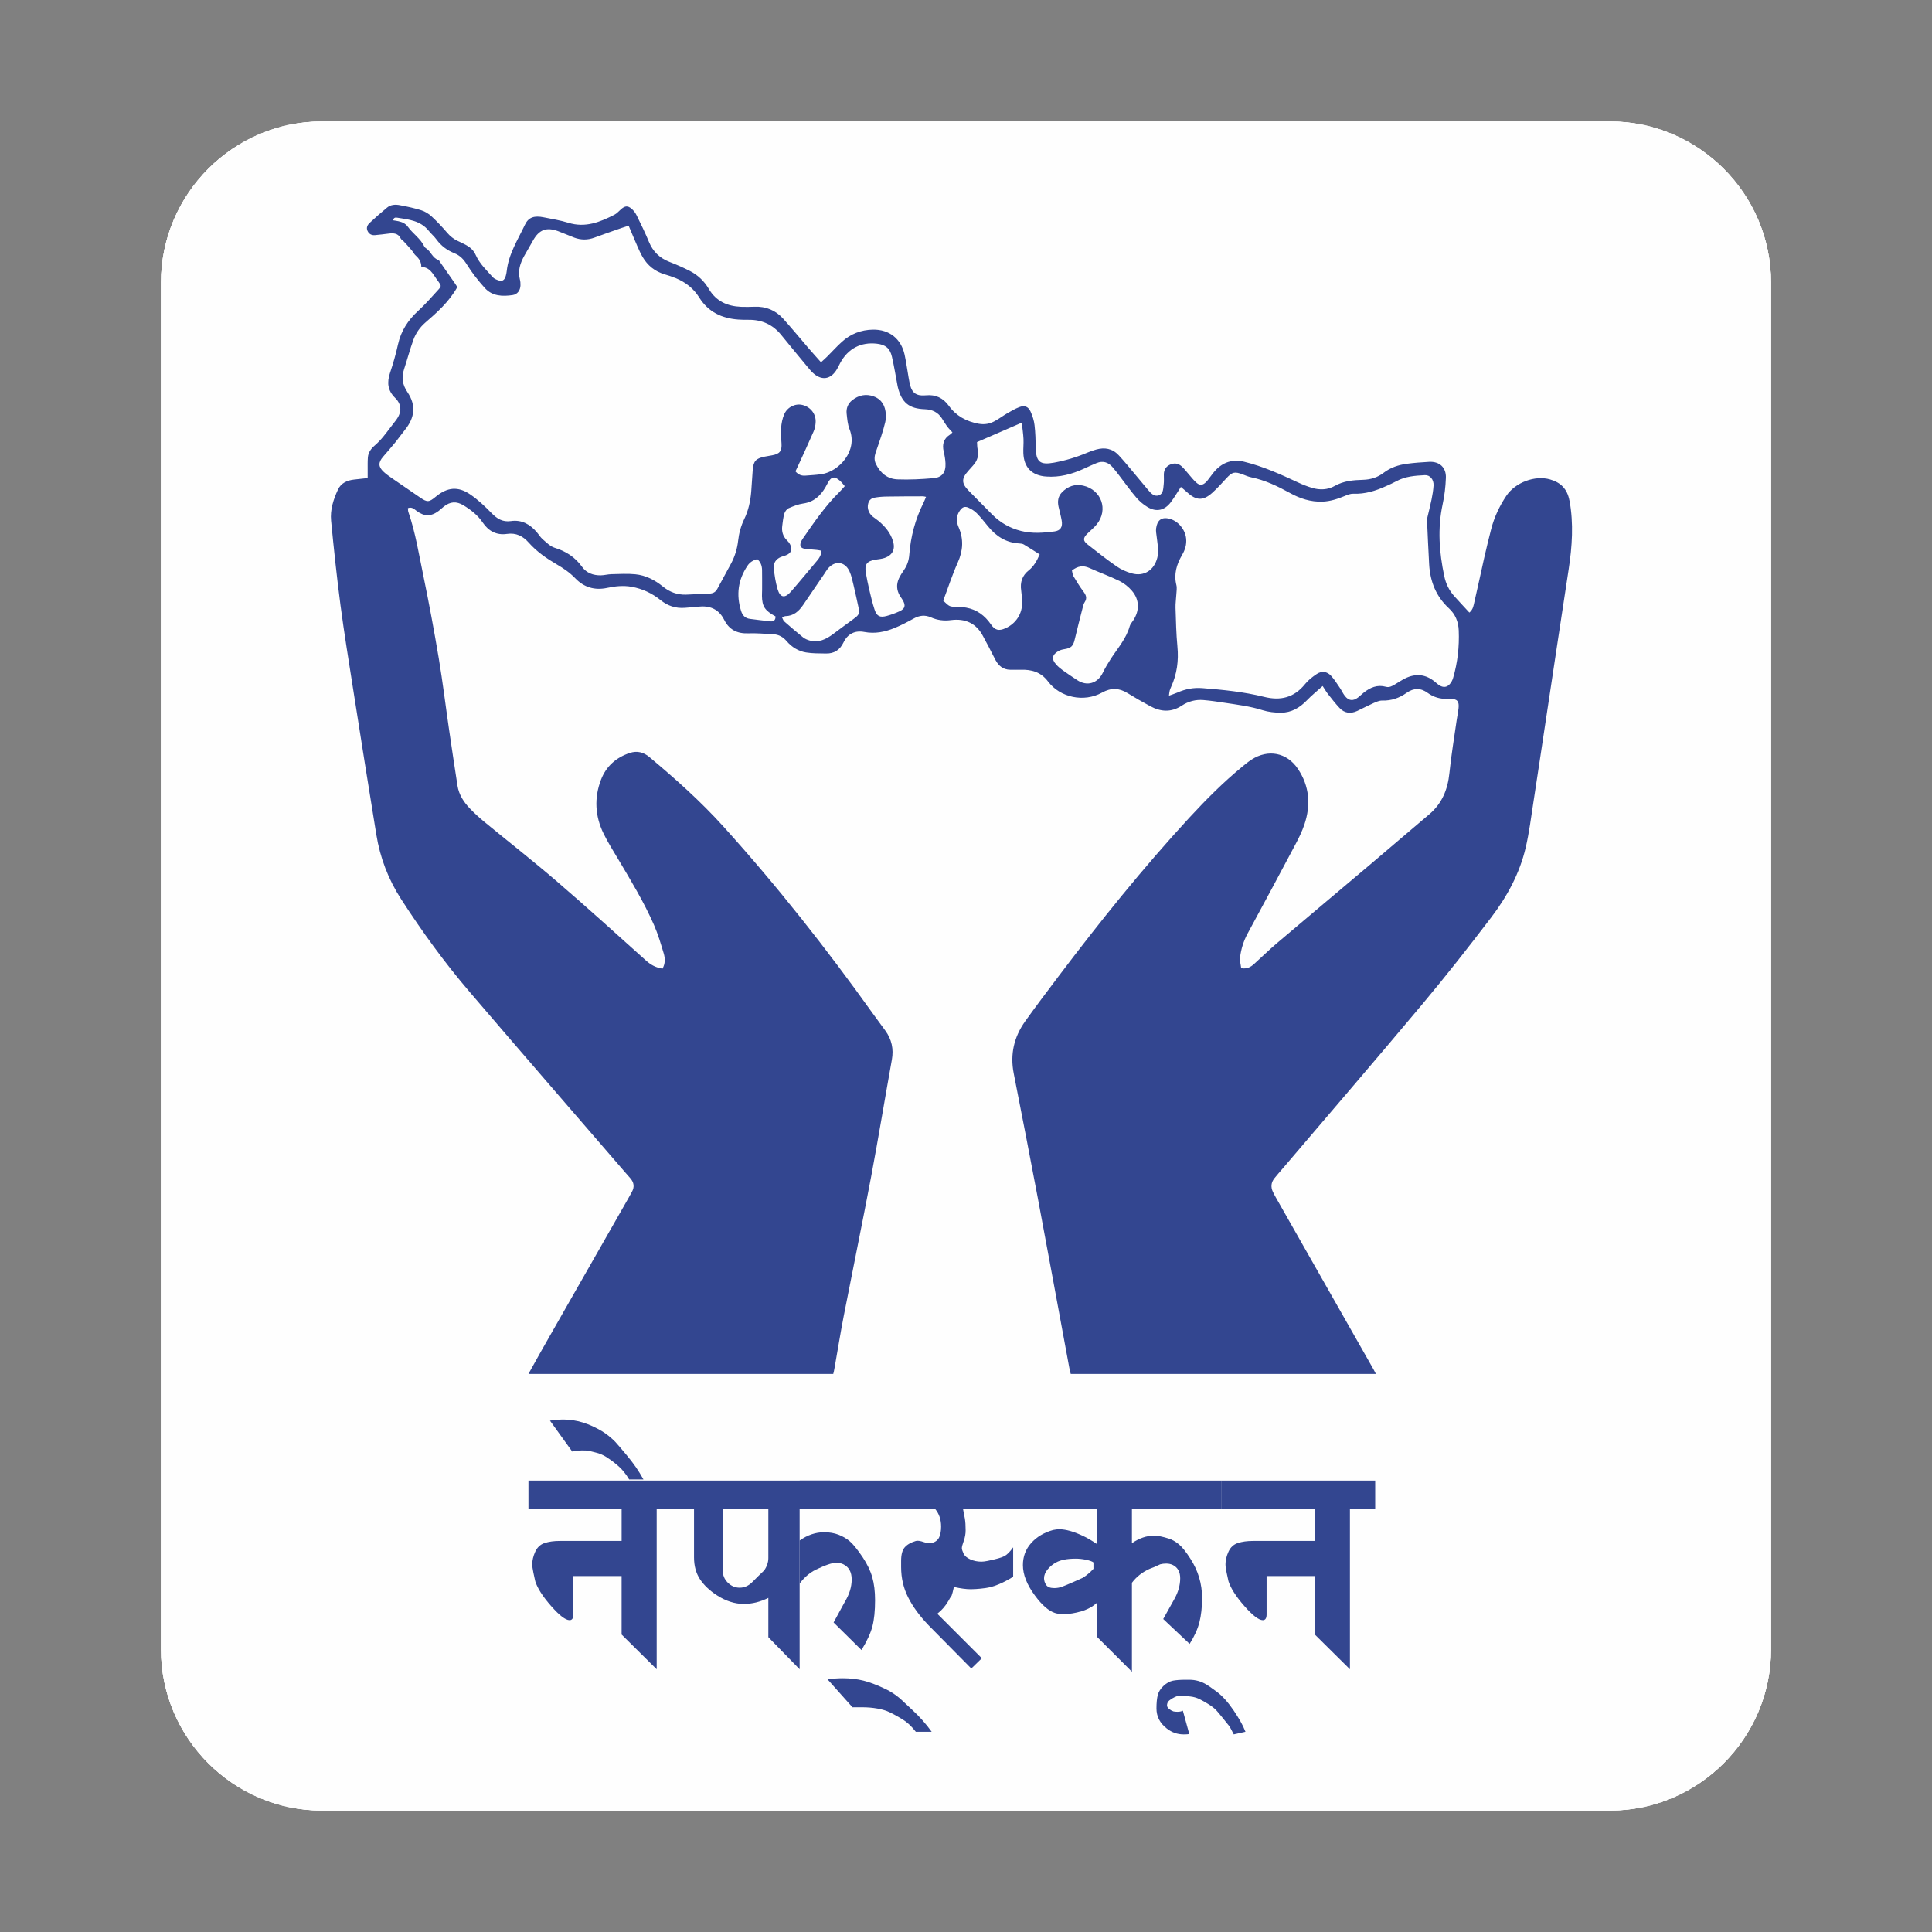 <?xml version="1.0" encoding="UTF-8"?>
<!DOCTYPE svg PUBLIC "-//W3C//DTD SVG 1.1//EN" "http://www.w3.org/Graphics/SVG/1.1/DTD/svg11.dtd">
<!-- Creator: CorelDRAW (Evaluation Version) -->
<svg xmlns="http://www.w3.org/2000/svg" xml:space="preserve" width="1.2in" height="1.2in" version="1.1" style="shape-rendering:geometricPrecision; text-rendering:geometricPrecision; image-rendering:optimizeQuality; fill-rule:evenodd; clip-rule:evenodd"
viewBox="0 0 1200 1200"
 xmlns:xlink="http://www.w3.org/1999/xlink"
 xmlns:xodm="http://www.corel.com/coreldraw/odm/2003">
 <rect x="0" y="0" width="1200" height="1200" fill="#808080" stroke="none"/>
 <defs>
  <style type="text/css">
   <![CDATA[
    .str0 {stroke:#373435;stroke-width:6.94;stroke-miterlimit:2.613}
    .fil2 {fill:none}
    .fil0 {fill:#FEFEFE}
    .fil1 {fill:#334690;fill-rule:nonzero}
   ]]>
  </style>
   <clipPath id="id0">
    <path d="M200 75.44l800 0c55,0 100,45 100,100l0 849.12c0,55 -45,100 -100,100l-800 0c-55,0 -100,-45 -100,-100l0 -849.12c0,-55 45,-100 100,-100z"/>
   </clipPath>
 </defs>
 <g id="Layer_x0020_1">
  <path class="fil0" d="M200 75.44l800 0c55,0 100,45 100,100l0 849.12c0,55 -45,100 -100,100l-800 0c-55,0 -100,-45 -100,-100l0 -849.12c0,-55 45,-100 100,-100z"/>
  <g style="clip-path:url(#id0)">
   <g id="_2483974588560">
    <rect class="fil0 str0" x="31.92" y="14.43" width="1256.79" height="1189.66"/>
    <rect class="fil0" x="-81.84" y="-20.19" width="1339.47" height="1228.85"/>
    <g>
     <path class="fil1" d="M974.82 310.97c-1.32,-7.25 -5.41,-11.31 -12.06,-13.2 -9.43,-2.7 -21.6,1.91 -27.13,10.15 -4.29,6.39 -7.51,13.28 -9.44,20.72 -1.55,6.03 -3.02,12.11 -4.4,18.17 -2.02,8.92 -3.87,17.88 -5.96,26.78 -0.54,2.3 -0.75,4.89 -3.17,6.89 -3.2,-3.47 -6.3,-6.78 -9.35,-10.17 -3.23,-3.57 -5.25,-7.75 -6.25,-12.48 -3.12,-14.79 -4.24,-29.57 -1.02,-44.55 1.17,-5.37 1.83,-10.94 2.03,-16.45 0.26,-6.5 -4.01,-10.34 -10.46,-9.97 -4.56,0.26 -9.12,0.57 -13.65,1.18 -5.28,0.69 -10.24,2.33 -14.55,5.62 -3.73,2.87 -8.02,4.22 -12.75,4.35 -6.1,0.18 -12.05,0.63 -17.63,3.81 -4.3,2.43 -9.33,2.67 -14.15,1.18 -2.9,-0.88 -5.75,-1.99 -8.49,-3.28 -10.93,-5.08 -21.9,-10.08 -33.67,-12.94 -7.06,-1.72 -13.15,0.24 -18.04,5.65 -1.21,1.33 -2.22,2.83 -3.35,4.24 -0.76,0.98 -1.48,2.04 -2.36,2.89 -2.1,1.94 -3.73,2.11 -5.88,0.22 -1.75,-1.52 -3.17,-3.46 -4.74,-5.21 -1.48,-1.66 -2.79,-3.47 -4.43,-4.94 -2.15,-1.91 -4.69,-2.24 -7.35,-0.95 -2.53,1.22 -3.64,3.26 -3.68,6 -0.02,2.06 0.16,4.19 -0.1,6.22 -0.31,2.56 -0.15,5.79 -3.06,6.78 -2.82,0.95 -4.89,-1.29 -6.61,-3.35 -4.46,-5.3 -8.87,-10.65 -13.33,-15.96 -1.61,-1.91 -3.26,-3.78 -4.96,-5.62 -3.91,-4.2 -8.74,-5.01 -14.08,-3.5 -1.85,0.52 -3.7,1.18 -5.46,1.93 -6.67,2.83 -13.51,4.88 -20.64,6.18 -8.63,1.57 -11.14,-0.41 -11.33,-9.19 -0.1,-4.7 -0.19,-9.43 -0.75,-14.11 -0.32,-2.82 -1.24,-5.69 -2.41,-8.3 -1.46,-3.28 -3.77,-4.15 -7.15,-2.85 -2.55,0.98 -4.96,2.4 -7.35,3.78 -2.63,1.53 -5.09,3.39 -7.75,4.84 -3.09,1.69 -6.27,2.34 -9.97,1.69 -7.75,-1.41 -14.04,-4.85 -18.69,-11.27 -3.44,-4.75 -8.12,-6.98 -14.04,-6.41 -0.42,0.04 -0.83,0.05 -1.25,0.07 -4.77,0.23 -7.3,-1.51 -8.57,-6.05 -0.44,-1.59 -0.72,-3.24 -1.01,-4.87 -0.85,-4.77 -1.47,-9.6 -2.5,-14.33 -2.17,-9.95 -9.53,-15.76 -19.68,-15.6 -7.32,0.12 -13.86,2.63 -19.28,7.57 -3.19,2.87 -6.06,6.11 -9.11,9.13 -1.13,1.14 -2.34,2.17 -3.87,3.56 -2.81,-3.18 -5.32,-5.93 -7.74,-8.74 -5.25,-6.11 -10.34,-12.32 -15.72,-18.3 -4.7,-5.22 -10.71,-7.73 -17.81,-7.46 -2.76,0.11 -5.54,0.17 -8.31,0.06 -8.55,-0.35 -15.55,-3.4 -20.11,-11.14 -2.8,-4.76 -6.7,-8.52 -11.61,-11.06 -4.17,-2.15 -8.5,-4.04 -12.89,-5.74 -6.03,-2.35 -10.17,-6.35 -12.67,-12.38 -2.31,-5.63 -5.02,-11.11 -7.69,-16.57 -0.72,-1.46 -1.78,-2.86 -2.99,-3.93 -2.44,-2.14 -4.14,-1.98 -6.61,0.14 -1.37,1.18 -2.56,2.65 -4.12,3.45 -8.99,4.61 -18.12,8.28 -28.59,5.04 -5.02,-1.54 -10.24,-2.39 -15.4,-3.41 -5.88,-1.18 -9.43,-0.06 -11.65,4.65 -4.42,9.33 -10.18,18.2 -11.31,28.85 -0.11,0.96 -0.3,1.92 -0.57,2.86 -0.87,2.98 -2.33,3.73 -5.31,2.53 -1,-0.39 -2.09,-0.93 -2.78,-1.72 -3.87,-4.33 -8.17,-8.33 -10.6,-13.79 -1.16,-2.66 -3.14,-4.54 -5.59,-5.94 -1.82,-1.03 -3.7,-1.91 -5.57,-2.77 -2.57,-1.2 -4.64,-2.87 -6.51,-5.03 -3.06,-3.58 -6.3,-7.03 -9.74,-10.22 -1.79,-1.64 -4.04,-3.06 -6.33,-3.77 -4.34,-1.38 -8.81,-2.33 -13.31,-3.17 -2.75,-0.54 -5.66,-0.43 -7.94,1.45 -3.73,3.07 -7.39,6.28 -10.91,9.58 -1.34,1.25 -2.17,2.93 -1.29,4.89 0.91,2.04 2.57,2.87 4.7,2.67 2.76,-0.24 5.5,-0.59 8.24,-0.93 3.16,-0.41 6.09,-0.37 7.74,3.1 0.35,0.69 1.23,1.1 1.8,1.71 1.67,1.82 3.35,3.62 4.95,5.5 0.9,1.06 1.49,2.41 2.49,3.29 2.05,1.83 3.5,3.87 3.5,7.1 5.17,0.09 7.11,4.15 9.54,7.63 0.33,0.45 0.68,0.89 0.99,1.33 1.94,2.76 2.07,2.9 -0.11,5.32 -3.99,4.4 -7.93,8.91 -12.3,12.92 -6.35,5.8 -10.76,12.51 -12.62,21 -1.3,5.94 -3,11.81 -4.93,17.59 -1.96,5.93 -1.57,10.89 3.17,15.55 4.41,4.34 4.13,9.34 0.24,14.22 -2.58,3.24 -4.97,6.64 -7.61,9.85 -1.56,1.9 -3.27,3.71 -5.11,5.31 -2.44,2.08 -4.24,4.46 -4.46,7.69 -0.18,2.48 -0.11,4.97 -0.12,7.46 -0.02,1.63 0,3.27 0,5.26 -2.89,0.31 -5.61,0.58 -8.31,0.91 -4.39,0.46 -8.24,2.15 -10.15,6.26 -2.82,6.06 -4.91,12.55 -4.26,19.28 1.7,17.52 3.54,35.03 5.83,52.48 2.32,17.58 5.19,35.09 7.93,52.61 4.72,29.96 9.43,59.94 14.33,89.89 2.34,14.37 7.39,27.69 15.36,40.05 12.96,20.07 26.96,39.39 42.46,57.52 31.89,37.32 64.09,74.39 96.15,111.56 1.26,1.46 2.55,2.92 3.84,4.39 2.25,2.6 2.63,5.4 0.92,8.43 -0.68,1.22 -1.33,2.43 -2.02,3.65 -16.15,28.28 -32.31,56.57 -48.42,84.87 -4.55,7.94 -9.03,15.91 -13.47,23.93 -0.1,0.21 -0.2,0.41 -0.31,0.61l189.29 0c0.13,-0.43 0.27,-0.95 0.39,-1.54 0.22,-0.94 0.37,-1.89 0.54,-2.85 1.86,-10.52 3.54,-21.05 5.57,-31.51 5.64,-28.96 11.6,-57.85 17.08,-86.85 4.52,-24.11 8.49,-48.31 12.83,-72.42 1.21,-6.69 -0.13,-12.67 -4.07,-18.09 -2.6,-3.61 -5.28,-7.13 -7.86,-10.75 -28.81,-40.31 -59.42,-79.18 -92.66,-115.96 -14.19,-15.72 -29.9,-29.7 -46.06,-43.23 -3.54,-2.93 -7.54,-4.01 -12.03,-2.54 -8.52,2.81 -14.73,8.22 -17.97,16.63 -4.35,11.35 -3.71,22.63 1.59,33.49 2.65,5.46 5.95,10.63 9.06,15.87 7.93,13.33 16,26.63 22.24,40.86 2.5,5.69 4.26,11.71 6.05,17.67 0.95,3.15 0.99,6.46 -0.76,9.48 -4.23,-0.65 -7.32,-2.41 -10.22,-5.01 -18.48,-16.59 -36.87,-33.26 -55.7,-49.44 -14.61,-12.57 -29.81,-24.44 -44.69,-36.69 -3.09,-2.56 -6.09,-5.28 -8.87,-8.16 -3.9,-4.04 -6.97,-8.67 -7.85,-14.39 -1.78,-11.51 -3.51,-23.01 -5.19,-34.53 -2.16,-14.8 -3.95,-29.67 -6.41,-44.43 -2.86,-17.08 -6.02,-34.11 -9.52,-51.04 -2.8,-13.42 -4.92,-27.02 -9.4,-40.03 -0.25,-0.72 -0.18,-1.55 -0.25,-2.31 2.48,-0.93 3.85,0.57 5.38,1.72 4.8,3.56 8.91,3.58 13.69,0.02 1.11,-0.82 2.09,-1.83 3.17,-2.67 4.04,-3.21 7.89,-3.47 12.29,-0.8 4.65,2.84 8.85,6.11 11.97,10.74 3.52,5.21 8.52,7.95 14.96,7 5.68,-0.83 9.92,1.3 13.58,5.43 4.93,5.57 11,9.77 17.35,13.47 4.21,2.46 8.13,5.11 11.56,8.67 5.35,5.61 12.03,7.6 19.71,5.97 5.03,-1.08 10.1,-1.63 15.28,-0.7 6.69,1.2 12.65,4 17.92,8.24 4.41,3.58 9.38,5.25 15.05,4.83 2.76,-0.21 5.53,-0.42 8.28,-0.72 7.19,-0.81 12.83,1.39 16.22,8.14 3.07,6.17 8.05,8.66 14.89,8.42 5.24,-0.18 10.51,0.3 15.76,0.58 3.34,0.18 6,1.74 8.2,4.31 3.17,3.7 7.25,6.19 12,6.98 4.07,0.68 8.24,0.58 12.39,0.66 5.05,0.11 8.63,-2.15 10.87,-6.83 2.6,-5.39 7.15,-7.68 13.03,-6.54 6.56,1.24 12.71,-0.02 18.67,-2.46 4.1,-1.66 8.04,-3.75 11.9,-5.88 3.53,-1.94 6.93,-2.41 10.71,-0.74 3.97,1.77 8.09,2.3 12.55,1.7 8.81,-1.12 15.77,1.98 19.96,10.24 1.06,2.1 2.24,4.14 3.32,6.22 1.48,2.83 2.85,5.7 4.37,8.5 1.92,3.51 4.71,5.78 8.91,5.88 2.2,0.04 4.43,0.05 6.63,0 6.83,-0.19 12.56,1.38 17.06,7.36 7.55,9.97 22.28,13.02 33.42,6.87 5.7,-3.17 10.6,-2.98 15.92,0.29 4.6,2.83 9.28,5.52 14.04,8.09 6.56,3.57 13.08,4 19.62,-0.31 4.03,-2.66 8.62,-3.89 13.45,-3.48 4.4,0.36 8.79,1.02 13.17,1.69 7.93,1.2 15.87,2.16 23.59,4.61 3.62,1.14 7.62,1.57 11.44,1.57 6.43,-0.03 11.62,-3.06 16.06,-7.67 2.93,-3.06 6.26,-5.73 9.81,-8.92 1.34,2.05 2.21,3.61 3.3,4.98 2.3,2.93 4.58,5.88 7.13,8.6 3.1,3.34 6.93,3.83 11.03,1.92 3.37,-1.59 6.68,-3.35 10.09,-4.87 1.74,-0.76 3.65,-1.65 5.48,-1.6 5.66,0.18 10.65,-1.61 15.15,-4.81 4.43,-3.1 8.7,-3.13 13.05,0.06 3.71,2.72 7.91,3.89 12.51,3.7 0.42,-0.02 0.83,-0.06 1.25,-0.06 4.59,0.02 5.93,1.49 5.39,6.14 -0.28,2.35 -0.78,4.65 -1.11,6.98 -1.56,10.98 -3.4,21.93 -4.53,32.95 -1.04,10.27 -4.56,18.98 -12.59,25.76 -12.41,10.44 -24.69,21.04 -37.08,31.51 -19.17,16.2 -38.41,32.32 -57.55,48.54 -4.85,4.13 -9.42,8.63 -14.15,12.89 -2.1,1.91 -4.46,3.22 -7.98,2.56 -0.26,-2.25 -0.98,-4.61 -0.69,-6.82 0.66,-5.09 2.15,-9.97 4.63,-14.57 9.98,-18.39 19.87,-36.83 29.68,-55.33 2.14,-4.02 4.19,-8.17 5.64,-12.47 4.08,-12.09 3.2,-23.84 -4.03,-34.61 -6.81,-10.16 -18.49,-12.37 -28.79,-5.73 -1.97,1.27 -3.81,2.79 -5.63,4.28 -11.83,9.69 -22.56,20.49 -32.93,31.71 -28.99,31.44 -55.72,64.74 -81.49,98.83 -6.93,9.18 -13.87,18.35 -20.57,27.73 -6.92,9.7 -9.43,20.46 -7.1,32.33 5.07,25.82 10.11,51.65 14.98,77.52 6.59,34.99 12.99,70.01 19.48,105.02 0.31,1.67 0.61,3.04 0.96,4.15l189.56 0c-0.5,-0.99 -0.99,-1.92 -1.5,-2.85 -20.19,-35.54 -40.41,-71.09 -60.6,-106.65 -0.68,-1.19 -1.33,-2.42 -1.93,-3.67 -1.35,-2.9 -1.09,-5.69 0.87,-8.23 1.63,-2.06 3.4,-4.02 5.09,-6.01 29.05,-34.11 58.26,-68.07 87.02,-102.41 14.69,-17.53 28.81,-35.56 42.67,-53.75 9.87,-12.98 17.65,-27.29 21.4,-43.33 2.17,-9.29 3.35,-18.8 4.81,-28.26 2.71,-17.53 5.3,-35.06 7.96,-52.61 4.63,-30.67 9.23,-61.36 13.93,-92.04 2.17,-14.19 3.12,-28.31 0.54,-42.61zm-496.29 74.95c-4.24,-0.44 -8.5,-0.97 -12.74,-1.53 -2.94,-0.36 -4.62,-2.15 -5.48,-4.93 -3.15,-10.03 -1.89,-19.38 3.98,-28.09 1.45,-2.21 3.5,-3.39 6.04,-4.11 2.16,1.83 2.93,4.12 3,6.67 0.06,4.15 0.03,8.31 0.03,12.45 0,1.24 -0.11,2.48 -0.09,3.74 0.11,6.59 1.76,9.09 8.42,12.74 0.04,2.42 -1.2,3.28 -3.16,3.07zm4.44 -20.02c-1.24,-4.2 -1.92,-8.65 -2.37,-13.01 -0.31,-3.13 1.33,-5.61 4.34,-6.9 1,-0.43 2.1,-0.69 3.14,-1.07 3.32,-1.23 4.31,-3.73 2.62,-6.86 -0.5,-0.96 -1.25,-1.84 -2.03,-2.6 -2.43,-2.45 -3.23,-5.45 -2.81,-8.78 0.33,-2.6 0.59,-5.26 1.33,-7.74 0.38,-1.3 1.54,-2.79 2.72,-3.31 2.89,-1.26 5.92,-2.46 9,-2.9 6.55,-0.92 10.67,-4.75 13.81,-10.11 0.79,-1.3 1.36,-2.74 2.22,-3.97 1.74,-2.42 3.22,-2.63 5.6,-0.97 0.68,0.47 1.3,1.03 1.87,1.61 0.68,0.69 1.28,1.44 2.29,2.66 -1.22,1.37 -2.18,2.5 -3.24,3.57 -8.84,8.68 -15.81,18.84 -22.8,29 -0.45,0.68 -0.92,1.41 -1.19,2.17 -0.89,2.36 -0.13,3.76 2.37,4.14 2.46,0.34 4.96,0.46 7.42,0.72 0.93,0.09 1.85,0.29 2.85,0.47 0.05,2.43 -0.95,4.23 -2.29,5.83 -5.5,6.57 -10.95,13.2 -16.6,19.66 -3.73,4.27 -6.67,3.76 -8.26,-1.61zm47.42 18.37c-4.39,3.1 -8.63,6.39 -12.96,9.57 -4.33,3.23 -8.98,5.52 -14.59,3.97 -1.42,-0.39 -2.91,-1.04 -4.06,-1.96 -4,-3.19 -7.86,-6.55 -11.71,-9.91 -0.54,-0.46 -0.75,-1.35 -1.32,-2.45 1.06,-0.41 1.55,-0.77 2.05,-0.8 5.13,-0.07 8.39,-3.06 11.07,-6.99 4.44,-6.51 8.89,-13.03 13.31,-19.55 0.62,-0.93 1.18,-1.89 1.85,-2.75 4.34,-5.41 10.71,-4.84 13.58,1.42 1.26,2.72 1.85,5.78 2.56,8.7 1.1,4.57 2.05,9.19 3.06,13.76 0.8,3.75 0.26,4.75 -2.83,6.96zm43.19 -71.94c-5.1,10.16 -7.94,20.95 -8.81,32.26 -0.26,3.4 -1.26,6.48 -3.2,9.3 -1.15,1.72 -2.33,3.44 -3.21,5.33 -1.68,3.63 -1.52,7.26 0.54,10.74 0.57,0.95 1.25,1.83 1.81,2.79 1.97,3.35 1.45,5.38 -2.12,6.98 -2.49,1.15 -5.14,2.1 -7.79,2.83 -4.31,1.18 -6.22,0.22 -7.63,-4.07 -1.29,-3.94 -2.24,-7.98 -3.2,-12.02 -0.83,-3.51 -1.54,-7.04 -2.17,-10.58 -0.93,-5.37 0.6,-7.38 6.01,-8.28 1.89,-0.31 3.87,-0.45 5.67,-1.07 5,-1.78 6.74,-5.48 5.14,-10.56 -1.57,-5.08 -4.85,-8.97 -8.84,-12.33 -1.15,-0.99 -2.48,-1.79 -3.65,-2.74 -3,-2.4 -4.04,-6.41 -2.27,-9.69 0.51,-0.93 1.78,-1.81 2.84,-2.03 2.57,-0.49 5.2,-0.73 7.82,-0.77 7.61,-0.13 15.24,-0.13 22.88,-0.15 0.38,0 0.78,0.15 1.78,0.34 -0.63,1.49 -1.06,2.64 -1.6,3.72zm5.93 -15.31c-7.3,0.63 -14.66,0.99 -21.98,0.72 -6.3,-0.2 -10.76,-3.91 -13.51,-9.6 -1.12,-2.31 -0.92,-4.6 -0.19,-6.89 1.11,-3.41 2.4,-6.79 3.48,-10.22 0.94,-2.9 1.83,-5.81 2.52,-8.78 0.37,-1.6 0.49,-3.31 0.37,-4.94 -0.31,-5.09 -2.41,-9.15 -7.41,-11.04 -4.98,-1.87 -9.61,-0.81 -13.65,2.46 -2.48,2.03 -3.63,4.95 -3.28,8.17 0.37,3.28 0.61,6.74 1.82,9.76 5.34,13.48 -6.79,26.35 -17.48,27.87 -3.28,0.48 -6.59,0.63 -9.91,0.89 -2.33,0.19 -4.36,-0.44 -6.22,-2.65 0.43,-0.93 0.95,-2 1.46,-3.08 3.28,-7.19 6.63,-14.32 9.76,-21.57 0.83,-1.85 1.26,-4.01 1.33,-6.04 0.19,-5.12 -3.31,-9.4 -8.3,-10.57 -4.35,-1.02 -9.29,1.3 -11.24,5.85 -1.13,2.62 -1.7,5.59 -1.93,8.45 -0.27,3.14 0.04,6.35 0.25,9.52 0.31,4.79 -1.03,6.58 -5.75,7.46 -1.64,0.28 -3.28,0.54 -4.92,0.88 -5.27,1.15 -6.71,2.71 -7.19,8.1 -0.41,4.57 -0.54,9.15 -0.95,13.69 -0.5,5.83 -1.72,11.56 -4.27,16.83 -2.09,4.32 -3.33,8.82 -3.85,13.52 -0.56,4.91 -1.94,9.5 -4.2,13.85 -2.82,5.39 -5.87,10.68 -8.73,16.09 -1.11,2.07 -2.72,2.89 -5.03,2.94 -4.82,0.13 -9.67,0.52 -14.5,0.65 -5.32,0.15 -10.07,-1.6 -14.19,-4.96 -5.04,-4.11 -10.72,-7.07 -17.21,-7.7 -4.91,-0.49 -9.92,-0.16 -14.88,-0.06 -2.21,0.06 -4.39,0.68 -6.59,0.72 -4.69,0.07 -8.86,-1.44 -11.64,-5.31 -4.32,-6.01 -10.01,-9.66 -17.06,-11.83 -2.72,-0.86 -5.04,-3.27 -7.32,-5.22 -1.46,-1.25 -2.46,-2.98 -3.73,-4.46 -4.22,-4.93 -9.44,-7.85 -16.07,-6.88 -5.15,0.73 -8.6,-1.44 -12.04,-4.98 -4.03,-4.16 -8.32,-8.19 -13.07,-11.47 -7.69,-5.34 -14.44,-4.61 -21.65,1.39 -4.08,3.4 -5.19,3.47 -9.47,0.54 -5.95,-4.08 -11.91,-8.13 -17.85,-12.24 -1.69,-1.18 -3.41,-2.39 -4.93,-3.81 -3.4,-3.15 -3.43,-5.81 -0.38,-9.35 2.6,-3.03 5.24,-6.05 7.78,-9.16 2,-2.46 3.8,-5.1 5.81,-7.56 6.11,-7.55 7.05,-15.26 1.59,-23.37 -3.22,-4.77 -3.83,-9.2 -2.1,-14.42 1.99,-6.04 3.6,-12.19 5.77,-18.17 1.48,-4.03 3.96,-7.65 7.25,-10.53 7.46,-6.45 14.81,-12.98 20,-22.15 -0.24,-0.41 -0.76,-1.34 -1.37,-2.22 -3.17,-4.56 -6.34,-9.1 -9.52,-13.65 -0.25,-0.33 -0.42,-0.89 -0.73,-0.99 -3.76,-1.11 -4.67,-5.24 -7.63,-7.17 -0.45,-0.29 -0.95,-0.69 -1.18,-1.15 -2.36,-5.01 -7.13,-8 -10.29,-12.36 -1.48,-2.04 -3.59,-2.94 -5.95,-3.44 -1.04,-0.23 -2.1,-0.35 -3.16,-0.54 0.3,-1.89 1.59,-1.79 2.6,-1.62 7.12,1.1 14.37,1.83 19.41,8.04 1.56,1.94 3.52,3.57 4.97,5.58 2.89,3.96 6.63,6.67 11.09,8.46 3.48,1.41 5.72,3.76 7.74,7.04 3.18,5.15 7.02,9.98 11.07,14.49 4.65,5.18 11.02,5.39 17.37,4.44 2.93,-0.43 4.72,-2.94 4.82,-5.98 0.04,-1.25 -0.05,-2.54 -0.36,-3.72 -1.42,-5.35 0.19,-10.13 2.75,-14.73 1.76,-3.13 3.59,-6.22 5.35,-9.36 3.77,-6.81 8.32,-8.58 15.61,-5.91 3.39,1.26 6.67,2.72 10.03,4 4.19,1.56 8.35,1.58 12.59,0 5.57,-2.08 11.21,-4 16.83,-5.97 1.29,-0.45 2.61,-0.83 4.39,-1.42 1.91,4.54 3.6,8.6 5.37,12.64 0.99,2.29 2.02,4.58 3.26,6.72 3.13,5.38 7.66,9.04 13.68,10.83 2.37,0.72 4.77,1.48 7.06,2.43 6.04,2.52 11.02,6.41 14.48,12 5.64,9.04 14.07,12.96 24.33,13.68 2.06,0.16 4.16,0.19 6.22,0.16 8.3,-0.12 15.1,2.94 20.36,9.4 5.51,6.78 11.08,13.52 16.67,20.24 1.14,1.38 2.32,2.8 3.69,3.91 5.02,4.17 10.13,3.39 13.75,-2.06 1,-1.49 1.73,-3.16 2.58,-4.75 4.79,-8.85 12.85,-13.05 22.77,-11.89 5.3,0.62 8.06,2.79 9.3,8.05 1.3,5.52 2.19,11.14 3.25,16.71 0.15,0.81 0.27,1.65 0.48,2.44 2.39,9.43 6.98,13.17 16.74,13.5 4.48,0.16 8.07,1.8 10.53,5.61 1.06,1.62 2.02,3.34 3.16,4.89 0.96,1.31 2.15,2.48 3.43,3.9 -0.34,0.33 -0.87,0.98 -1.53,1.39 -3.99,2.49 -4.91,6.04 -3.9,10.44 0.57,2.42 1.02,4.9 1.12,7.38 0.25,5.69 -2.11,8.79 -7.74,9.26zm59.48 57.21c-4.08,3.21 -5.49,7.45 -4.72,12.53 0.33,2.33 0.49,4.71 0.57,7.05 0.29,7.2 -3.72,13.48 -10.4,16.44 -4.04,1.78 -6.45,1.24 -8.93,-2.4 -3.79,-5.52 -8.76,-9.23 -15.37,-10.44 -2.04,-0.36 -4.14,-0.45 -6.2,-0.5 -4.17,-0.12 -4.17,-0.07 -8.09,-3.84 3,-7.94 5.59,-16 9.03,-23.68 3.35,-7.46 3.73,-14.63 0.48,-22.07 -1.52,-3.56 -1.44,-7 0.85,-10.24 1.5,-2.13 3.02,-2.78 5.35,-1.74 1.85,0.83 3.7,1.98 5.13,3.43 2.5,2.55 4.74,5.39 7.02,8.18 5.04,6.2 11.26,10.17 19.44,10.59 0.94,0.05 2.02,0.19 2.8,0.66 3.29,1.96 6.52,4.06 9.81,6.14 -1.8,4.06 -3.63,7.41 -6.79,9.91zm64.87 31.12c-0.76,1.17 -1.8,2.25 -2.16,3.53 -2.19,7.84 -7.54,13.79 -11.81,20.39 -1.8,2.77 -3.47,5.64 -4.93,8.61 -3.24,6.61 -9.8,8.58 -15.91,4.54 -2.99,-1.98 -6,-3.97 -8.92,-6.07 -1.46,-1.04 -2.86,-2.22 -4.06,-3.54 -3.09,-3.39 -2.69,-6.07 1.3,-8.41 1.13,-0.68 2.55,-1.01 3.89,-1.22 4.04,-0.64 5.33,-1.97 6.26,-5.99 1.55,-6.59 3.27,-13.15 4.93,-19.71 0.31,-1.19 0.61,-2.49 1.26,-3.48 1.7,-2.57 0.8,-4.47 -0.85,-6.68 -2.23,-2.97 -4.17,-6.17 -6.08,-9.37 -0.59,-1 -0.67,-2.34 -0.99,-3.6 3.67,-2.86 7.02,-3.31 10.88,-1.56 6.15,2.79 12.57,5.07 18.65,8.05 2.87,1.42 5.62,3.64 7.72,6.08 4.77,5.57 4.84,12.31 0.81,18.43zm198.64 35.86c-0.36,1.3 -1.07,2.59 -1.94,3.61 -1.75,2.06 -3.98,2.36 -6.33,0.96 -1.05,-0.62 -1.99,-1.47 -2.94,-2.27 -5.72,-4.77 -11.97,-5.41 -18.58,-2.12 -2.22,1.11 -4.28,2.52 -6.44,3.8 -1.69,1 -3.38,1.94 -5.46,1.37 -5.32,-1.46 -9.78,0.43 -13.86,3.71 -1.18,0.94 -2.26,2.05 -3.47,2.97 -3.16,2.37 -5.83,2.06 -8.24,-1.1 -1.17,-1.52 -1.94,-3.35 -3.04,-4.93 -1.72,-2.52 -3.34,-5.13 -5.38,-7.39 -2.53,-2.8 -5.85,-3.28 -8.98,-1.18 -2.62,1.75 -5.23,3.76 -7.2,6.2 -6.82,8.5 -15.31,10.55 -25.61,7.96 -12.51,-3.1 -25.3,-4.37 -38.16,-5.39 -5.68,-0.45 -10.66,0.57 -15.65,2.78 -1.5,0.66 -3.08,1.14 -5.16,1.91 0.18,-1.37 0.22,-2.24 0.44,-3.07 0.2,-0.8 0.54,-1.57 0.88,-2.33 3.66,-8.02 4.77,-16.34 3.93,-25.13 -0.76,-8 -0.91,-16.05 -1.17,-24.1 -0.08,-2.74 0.37,-5.5 0.5,-8.26 0.09,-1.92 0.49,-3.97 0.04,-5.78 -1.72,-6.82 0.14,-12.89 3.5,-18.69 1.9,-3.21 2.94,-6.53 2.54,-10.3 -0.56,-5.43 -4.72,-10.63 -9.98,-12.14 -5.39,-1.55 -8.03,0.95 -8.66,5.91 -0.23,1.73 0.19,3.56 0.38,5.35 0.45,4.24 1.47,8.43 0.38,12.78 -1.94,7.78 -8.25,11.94 -15.92,9.77 -3.27,-0.92 -6.56,-2.37 -9.35,-4.31 -6.25,-4.34 -12.25,-9.06 -18.22,-13.78 -2.67,-2.12 -2.65,-3.81 -0.28,-6.26 2.02,-2.1 4.39,-3.89 6.19,-6.14 7.25,-9.07 2.89,-21.37 -8.48,-23.99 -5.14,-1.16 -9.59,0.42 -13.22,4.19 -2.43,2.52 -2.8,5.62 -2.07,8.92 0.63,2.84 1.43,5.65 1.93,8.49 0.74,4.04 -0.68,6.39 -4.61,6.87 -6.86,0.87 -13.74,1.41 -20.61,-0.32 -6.93,-1.74 -12.85,-5.11 -17.84,-10.12 -4.89,-4.91 -9.74,-9.85 -14.62,-14.79 -4.61,-4.67 -4.66,-7.57 -0.24,-12.5 0.93,-1.03 1.81,-2.09 2.77,-3.11 2.77,-2.94 3.84,-6.31 2.94,-10.32 -0.3,-1.3 -0.24,-2.69 -0.36,-4.34 9.13,-3.96 18.09,-7.85 27.79,-12.06 0.44,3.89 0.92,6.99 1.07,10.11 0.14,2.9 -0.2,5.81 -0.09,8.73 0.32,9 5.31,14 14.24,14.62 8.25,0.6 15.91,-1.46 23.31,-4.85 2.66,-1.22 5.27,-2.45 7.96,-3.54 3.8,-1.54 7.1,-0.6 9.77,2.42 1.65,1.85 3.14,3.86 4.66,5.84 3.39,4.39 6.57,8.93 10.19,13.13 1.94,2.28 4.34,4.34 6.91,5.88 5.54,3.36 10.73,2.2 14.59,-3 2.13,-2.86 3.95,-5.97 6.22,-9.44 1.45,1.26 2.7,2.24 3.87,3.31 5.62,5.22 9.98,5.43 15.66,0.31 3.08,-2.77 5.87,-5.89 8.69,-8.95 3.63,-3.96 5.17,-4.36 10.21,-2.43 1.68,0.65 3.35,1.38 5.11,1.76 8.66,1.76 16.49,5.51 24.16,9.74 6.28,3.49 12.92,5.64 20.2,5.4 4.94,-0.18 9.5,-1.69 14,-3.56 1.62,-0.68 3.44,-1.41 5.12,-1.36 7.29,0.3 13.94,-1.75 20.43,-4.72 2.13,-0.96 4.33,-1.91 6.37,-3.03 5.53,-3.04 11.64,-3.47 17.72,-3.78 3.22,-0.18 5.61,2.72 5.4,6.46 -0.17,2.9 -0.67,5.78 -1.24,8.63 -0.7,3.54 -1.65,7.01 -2.44,10.53 -0.19,0.8 -0.41,1.63 -0.37,2.43 0.42,9.13 0.8,18.27 1.32,27.4 0.62,10.65 4.32,19.95 12.33,27.31 3.97,3.66 5.84,8.36 6.04,13.7 0.41,10.04 -0.69,19.92 -3.51,29.58z"/>
     <path class="fil1" d="M423.58 937.19l-15.7 0 0 99.62 -21.79 -21.57 0 -36.34 -29.98 0 0 23.89c0,2.34 -0.79,3.52 -2.33,3.52 -2.51,0 -6.33,-2.93 -11.48,-8.79 -5.15,-5.86 -8.44,-10.97 -9.84,-15.35 -0.31,-1.4 -0.7,-3.19 -1.17,-5.38 -0.46,-2.19 -0.7,-3.91 -0.7,-5.17 0,-2.49 0.62,-5.1 1.87,-7.85 1.25,-2.72 3.2,-4.52 5.85,-5.38 2.66,-0.86 5.78,-1.29 9.37,-1.29l38.42 0 0 -19.91 -57.87 0 0 -17.57 95.35 0 0 17.57z"/>
     <path class="fil1" d="M399.69 918.91l-8.9 0c-2.19,-3.74 -4.84,-6.87 -7.97,-9.37 -2.02,-1.72 -4.1,-3.23 -6.21,-4.57 -2.11,-1.33 -4.33,-2.26 -6.68,-2.8 -2.34,-0.55 -3.75,-0.91 -4.21,-1.06 -0.94,-0.15 -2.27,-0.22 -3.98,-0.22 -1.87,0 -3.98,0.22 -6.32,0.69l-13.82 -19.2c3.12,-0.48 5.93,-0.7 8.43,-0.7 7.81,0 15.78,2.42 23.89,7.26 2.82,1.72 5.54,3.9 8.2,6.56 1.56,1.72 3.9,4.45 7.03,8.2 2.33,2.81 4.29,5.35 5.85,7.62 1.56,2.27 3.12,4.8 4.69,7.61z"/>
     <path class="fil1" d="M515.65 937.19l-18.98 0 0 99.62 -19.44 -19.94 0 -24.39c-5.06,2.49 -10.1,3.74 -15.15,3.74 -5.69,0 -11.3,-1.79 -16.82,-5.37 -4.57,-2.96 -8.07,-6.3 -10.53,-10.03 -2.44,-3.73 -3.66,-8.24 -3.66,-13.54l0 -30.1 -7.5 0 0 -17.57 92.07 0 0 17.57zm-38.42 30.54l0 -30.54 -28.35 0 0 38c0,3.11 1.05,5.72 3.16,7.81 2.11,2.11 4.57,3.15 7.38,3.15 2.96,0 5.62,-1.2 7.97,-3.61 2.34,-2.4 4.76,-4.77 7.25,-7.11 1.72,-2.48 2.59,-5.05 2.59,-7.7z"/>
     <path class="fil1" d="M556.88 937.18l-60.2 0 0 -17.57 60.2 0 0 17.57zm-13.36 56.74c0,6.56 -0.55,11.96 -1.63,16.17 -1.1,4.22 -3.36,9.15 -6.8,14.78l-17.33 -17.13 7.02 -12.89c1.41,-2.35 2.46,-4.65 3.16,-6.92 0.7,-2.27 1.06,-4.58 1.06,-6.92 0,-4.53 -1.73,-7.67 -5.15,-9.39 -1.26,-0.62 -2.74,-0.94 -4.46,-0.94 -1.41,0 -3.2,0.39 -5.39,1.18 -1.09,0.31 -2.96,1.09 -5.62,2.34 -4.53,1.87 -8.43,5 -11.71,9.37l0 -26.72c4.84,-3.42 9.92,-5.15 15.23,-5.15 3.28,0 6.24,0.51 8.9,1.52 2.66,1.03 5,2.39 7.02,4.11 2.03,1.72 4.69,5.01 7.97,9.85 2.81,4.22 4.81,8.36 5.98,12.43 1.17,4.05 1.75,8.82 1.75,14.3z"/>
     <path class="fil1" d="M578.67 1075.64l-9.83 0c-2.66,-3.44 -5.48,-6.05 -8.44,-7.83 -2.97,-1.79 -5.54,-3.21 -7.73,-4.26 -2.19,-1.05 -4.77,-1.83 -7.74,-2.35 -2.96,-0.52 -6.08,-0.79 -9.36,-0.79l-3.28 0 -2.81 0 -15.46 -17.33c3.28,-0.48 6.41,-0.7 9.36,-0.7 4.69,0 9.03,0.5 13,1.5 3.98,1.02 8.55,2.76 13.72,5.24 2.96,1.39 5.93,3.34 8.9,5.82 0.46,0.46 3,2.83 7.61,7.09 4.61,4.26 8.63,8.8 12.07,13.61z"/>
     <path class="fil1" d="M629.28 979.35c-3.28,2.03 -6.37,3.64 -9.26,4.81 -2.89,1.17 -5.55,1.91 -7.97,2.22 -2.42,0.32 -4.38,0.51 -5.86,0.59 -1.49,0.08 -2.54,0.12 -3.16,0.12 -2.97,0 -6.49,-0.46 -10.54,-1.41 -0.62,2.82 -1.1,4.62 -1.41,5.39 -0.79,1.09 -1.41,2.11 -1.87,3.05 -1.87,3.28 -4.22,6.01 -7.03,8.2l27.65 27.65 -6.54 6.37 -26.47 -26.78c-5.56,-5.78 -9.8,-11.56 -12.72,-17.33 -2.94,-5.79 -4.4,-12.09 -4.4,-18.96l0 -3.74c0,-3.91 0.74,-6.72 2.23,-8.43 1.48,-1.72 3.78,-3.04 6.91,-3.98 1.09,-0.31 2.73,-0.07 4.93,0.7 2.18,0.79 3.98,0.94 5.38,0.46 2.03,-0.62 3.44,-1.79 4.22,-3.51 0.77,-1.72 1.17,-3.91 1.17,-6.56 0,-4.38 -1.25,-8.05 -3.74,-11.02l-24.37 0 0 -17.57 72.86 0 0 17.57 -31.15 0c0.46,2.19 0.85,4.22 1.17,6.09 0.31,1.87 0.46,4.3 0.46,7.26 0,2.2 -0.39,4.38 -1.17,6.56 -0.79,2.2 -1.18,3.67 -1.18,4.45 0,0.78 0.36,1.92 1.06,3.4 0.7,1.49 2.11,2.69 4.22,3.62 2.1,0.94 4.4,1.41 6.91,1.41 0.93,0 2.18,-0.15 3.74,-0.46 5.31,-1.09 8.79,-2.06 10.43,-2.94 1.65,-0.84 3.48,-2.68 5.51,-5.5l0 18.27z"/>
     <path class="fil1" d="M758.82 937.19l-55.76 0 0 21.31c4.53,-3.11 9.13,-4.68 13.82,-4.68 1.09,0 2.43,0.16 3.99,0.47 1.56,0.31 3.31,0.78 5.27,1.41 1.94,0.62 3.93,1.75 5.97,3.4 2.03,1.64 4.45,4.64 7.26,9.02 4.83,7.49 7.26,15.63 7.26,24.37 0,5.77 -0.56,10.81 -1.65,15.11 -1.1,4.29 -3.13,8.78 -6.09,13.46l-16.4 -15.46 6.8 -12.19c2.49,-4.37 3.75,-8.74 3.75,-13.12 0,-3.9 -1.48,-6.63 -4.45,-8.19 -1.26,-0.62 -2.66,-0.94 -4.22,-0.94 -1.39,0 -2.65,0.16 -3.74,0.46 -2.97,1.41 -5.15,2.35 -6.56,2.81 -4.54,2.03 -8.2,4.91 -11.01,8.66l0 55.25 -21.79 -21.77 0 -21.05c-2.49,2.35 -5.7,4.1 -9.6,5.27 -3.92,1.17 -7.59,1.75 -11.01,1.75 -2.19,0 -3.98,-0.22 -5.39,-0.7 -3.91,-1.24 -8.05,-4.83 -12.42,-10.77 -5.01,-6.72 -7.5,-13.04 -7.5,-18.97 0,-5.31 1.72,-9.88 5.15,-13.71 3.44,-3.83 7.97,-6.52 13.6,-8.09 1.55,-0.31 2.8,-0.46 3.74,-0.46 4.21,0 9.38,1.48 15.46,4.45 2.03,0.94 4.69,2.5 7.96,4.69l0 -21.79 -52.01 0 0 -17.57 129.56 0 0 17.57zm-79.66 37.24l0 -3.98c-0.78,-0.62 -2.3,-1.17 -4.57,-1.64 -2.27,-0.48 -4.41,-0.7 -6.44,-0.7 -5.31,0 -9.37,0.79 -12.18,2.34 -2.04,1.09 -3.8,2.54 -5.27,4.34 -1.49,1.79 -2.23,3.63 -2.23,5.5 0,1.41 0.43,2.78 1.29,4.11 0.86,1.32 2.54,1.99 5.05,1.99 1.7,0 3.31,-0.28 4.79,-0.83 1.49,-0.54 3.83,-1.52 7.03,-2.92 3.21,-1.41 5.12,-2.26 5.75,-2.57 2.34,-1.41 4.6,-3.28 6.79,-5.63z"/>
     <path class="fil1" d="M773.58 1075.64l-7.26 1.63c-1.41,-2.84 -2.43,-4.65 -3.04,-5.44 -1.72,-2.21 -3.06,-3.87 -3.98,-4.96 -2.03,-2.52 -3.36,-4.1 -3.98,-4.73 -1.25,-1.26 -2.89,-2.53 -4.93,-3.78 -2.03,-1.26 -3.87,-2.29 -5.5,-3.08 -1.65,-0.79 -3.43,-1.3 -5.39,-1.54 -1.96,-0.24 -3.87,-0.44 -5.74,-0.59 -1.41,0 -2.78,0.31 -4.1,0.94 -1.32,0.62 -2.46,1.32 -3.4,2.11 -0.93,0.78 -1.41,1.79 -1.41,3.04 0,0.78 0.44,1.52 1.29,2.23 0.86,0.69 1.77,1.2 2.7,1.52 0.63,0.15 1.49,0.24 2.58,0.24 1.25,0 2.35,-0.24 3.28,-0.7l3.98 14.53c-0.78,0.15 -1.94,0.22 -3.5,0.22 -3.91,0 -7.42,-1.24 -10.55,-3.74 -4.22,-3.28 -6.33,-7.42 -6.33,-12.41 0,-3.44 0.27,-6.2 0.82,-8.31 0.55,-2.11 1.75,-4.03 3.63,-5.74 1.88,-1.73 3.79,-2.78 5.75,-3.18 1.96,-0.38 4.57,-0.58 7.85,-0.58l2.33 0c3.91,0 7.5,1.01 10.78,3.05 0.62,0.31 2.7,1.75 6.2,4.33 3.52,2.58 7.07,6.53 10.67,11.83 1.56,2.33 2.93,4.53 4.1,6.56 1.17,2.03 2.23,4.22 3.16,6.56z"/>
     <path class="fil1" d="M854.17 937.19l-15.7 0 0 99.62 -21.79 -21.57 0 -36.34 -29.98 0 0 23.89c0,2.34 -0.79,3.52 -2.35,3.52 -2.49,0 -6.32,-2.93 -11.47,-8.79 -5.15,-5.86 -8.43,-10.97 -9.84,-15.35 -0.31,-1.4 -0.7,-3.19 -1.17,-5.38 -0.47,-2.19 -0.7,-3.91 -0.7,-5.17 0,-2.49 0.62,-5.1 1.87,-7.85 1.25,-2.72 3.19,-4.52 5.85,-5.38 2.66,-0.86 5.77,-1.29 9.37,-1.29l38.42 0 0 -19.91 -57.87 0 0 -17.57 95.35 0 0 17.57z"/>
    </g>
   </g>
  </g>
  <path class="fil2" d="M200 75.44l800 0c55,0 100,45 100,100l0 849.12c0,55 -45,100 -100,100l-800 0c-55,0 -100,-45 -100,-100l0 -849.12c0,-55 45,-100 100,-100z"/>
 </g>
</svg>
